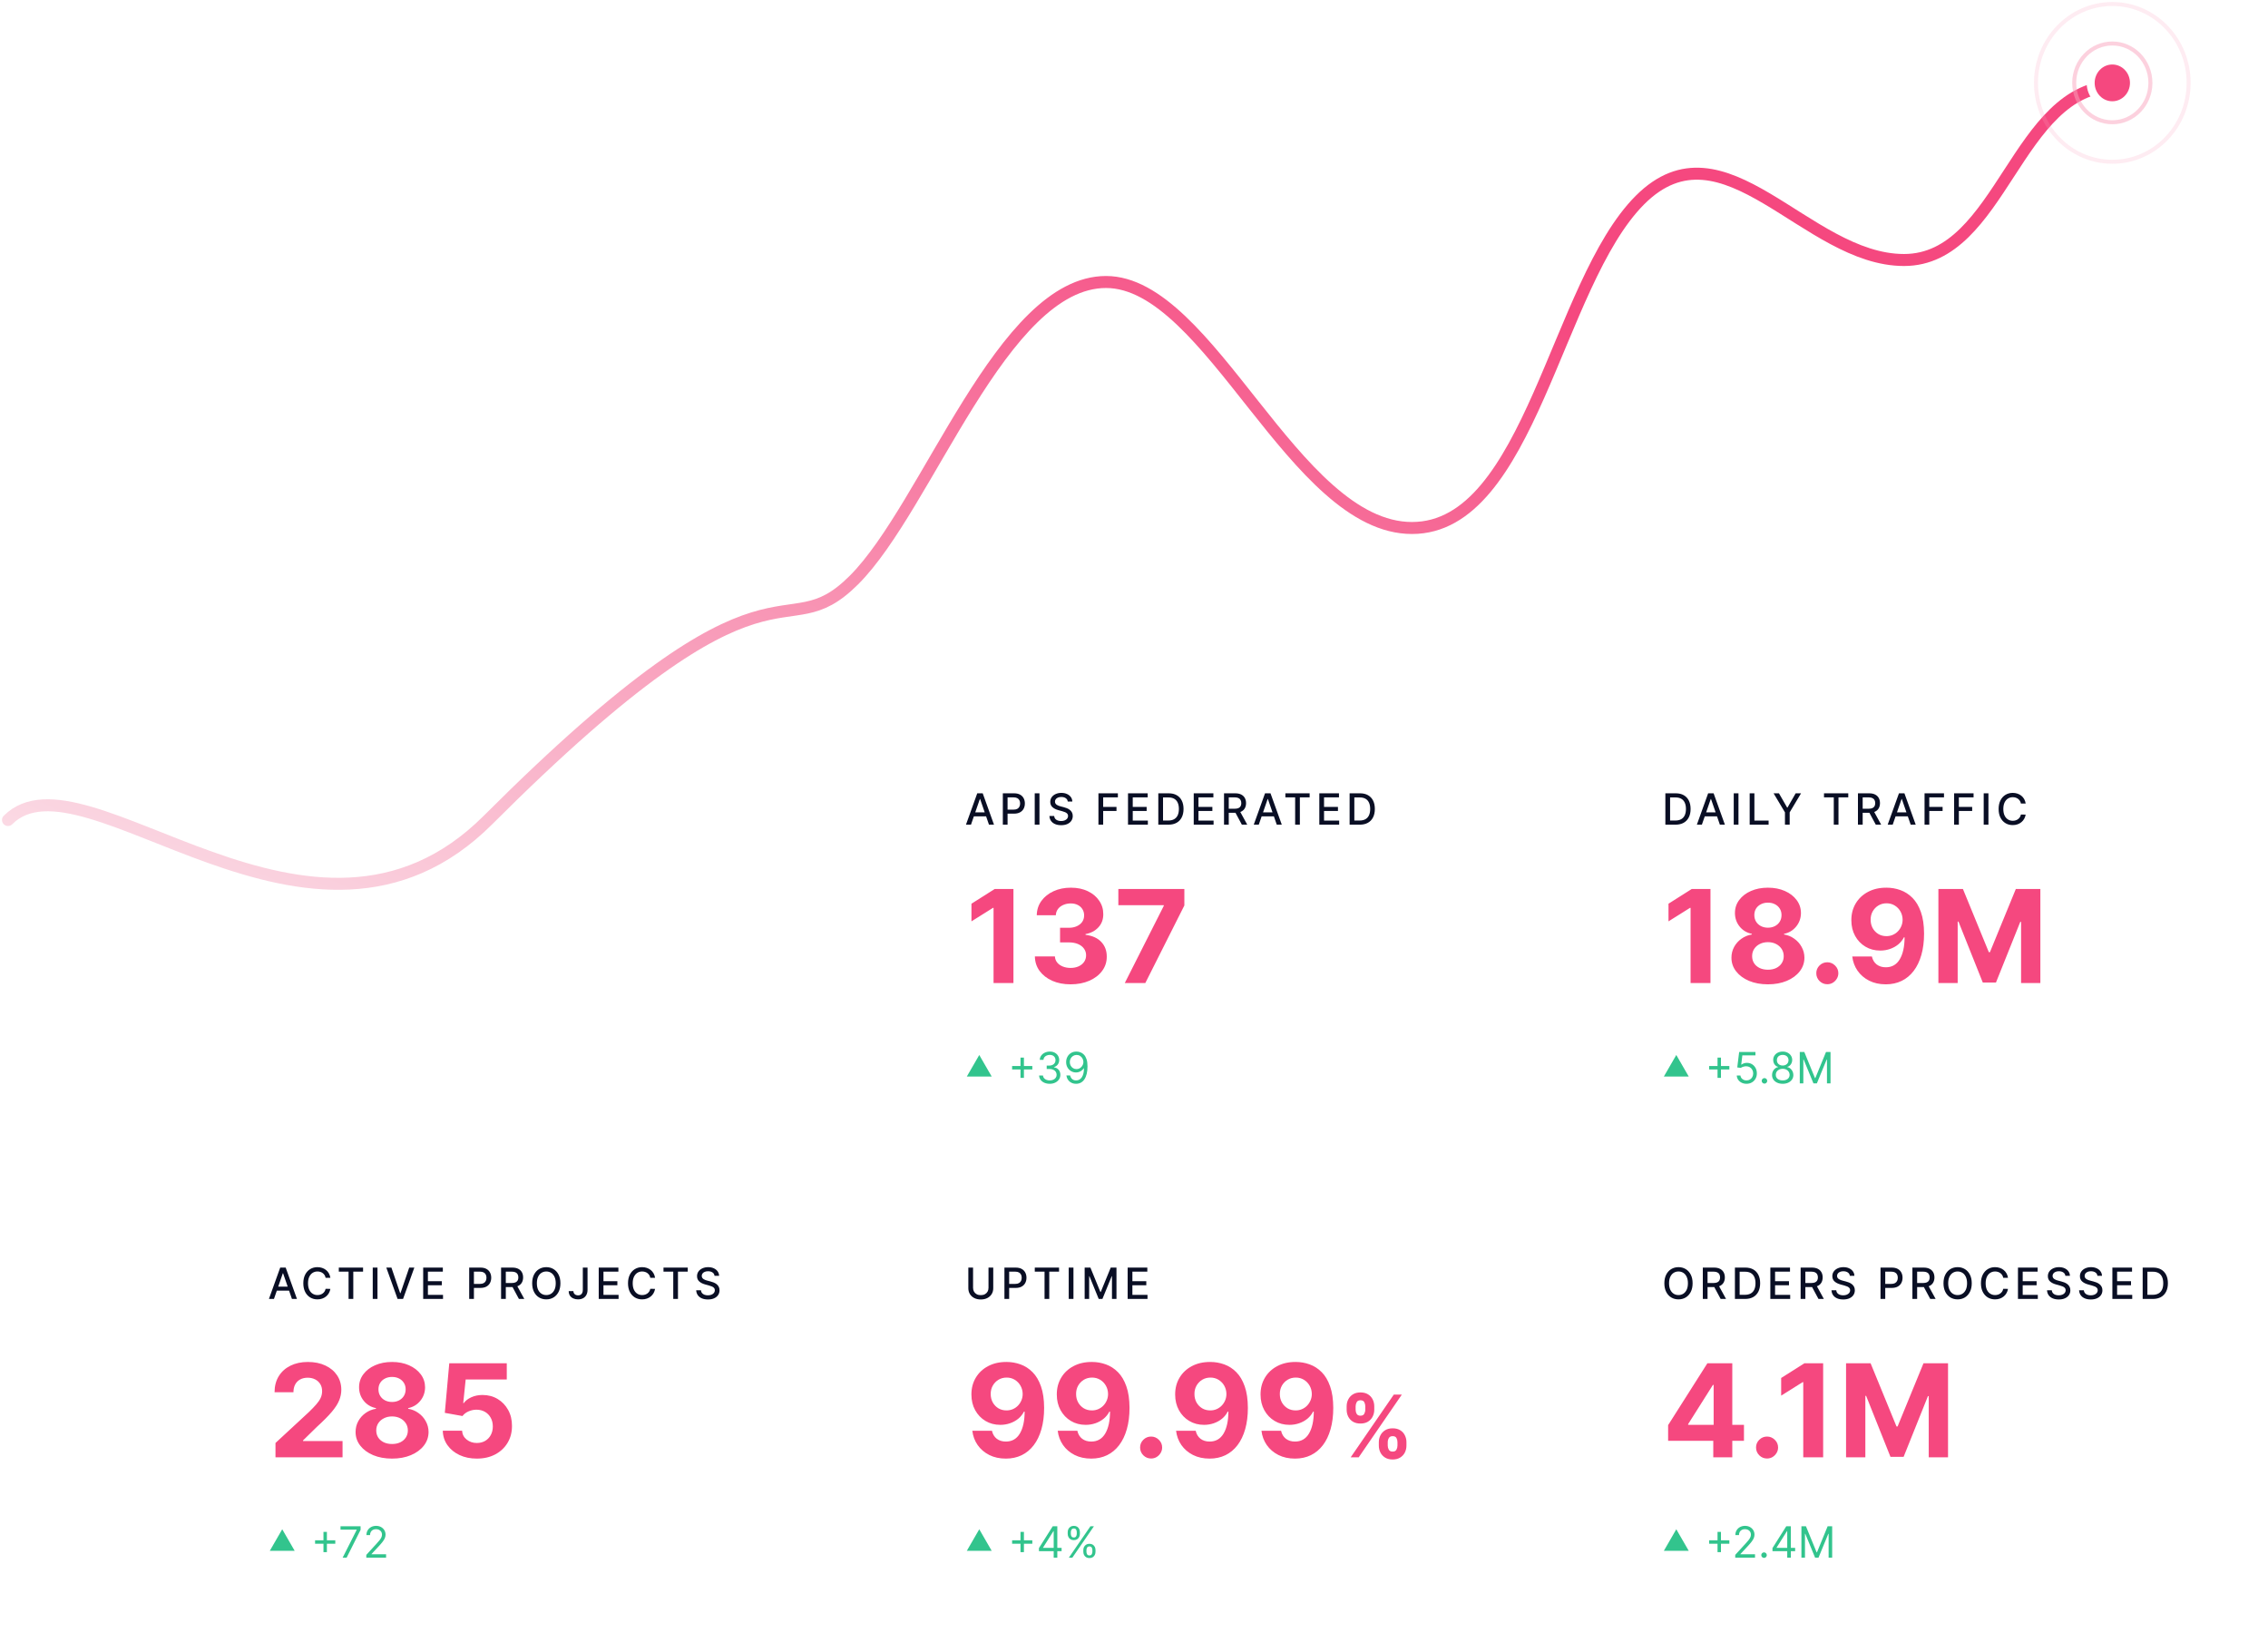 <svg width="567" height="413" viewBox="0 0 567 413" fill="none" xmlns="http://www.w3.org/2000/svg">
<g filter="url(#filter0_d_114_5314)">
<path d="M49 301.163C49 299.179 50.609 297.57 52.593 297.57H208.888C210.872 297.57 212.481 299.179 212.481 301.163V401.767C212.481 403.751 210.872 405.36 208.888 405.36H52.593C50.609 405.36 49 403.751 49 401.767V301.163Z" fill="white"/>
<path d="M68.488 322.942H67.233L70.054 315.103H71.42L74.241 322.942H72.986L70.77 316.527H70.708L68.488 322.942ZM68.699 319.872H72.772V320.868H68.699V319.872ZM82.594 317.652H81.4C81.354 317.397 81.268 317.173 81.143 316.979C81.018 316.785 80.865 316.62 80.684 316.485C80.503 316.35 80.3 316.247 80.075 316.179C79.853 316.11 79.617 316.075 79.367 316.075C78.915 316.075 78.511 316.189 78.154 316.416C77.799 316.643 77.518 316.976 77.312 317.415C77.108 317.854 77.005 318.39 77.005 319.023C77.005 319.661 77.108 320.199 77.312 320.638C77.518 321.077 77.8 321.409 78.158 321.633C78.515 321.858 78.917 321.97 79.363 321.97C79.611 321.97 79.846 321.937 80.068 321.87C80.292 321.802 80.495 321.701 80.676 321.568C80.857 321.435 81.01 321.273 81.136 321.082C81.263 320.888 81.351 320.666 81.4 320.416L82.594 320.42C82.53 320.805 82.406 321.16 82.223 321.484C82.041 321.805 81.808 322.084 81.522 322.318C81.239 322.551 80.915 322.73 80.55 322.858C80.185 322.986 79.787 323.049 79.356 323.049C78.677 323.049 78.072 322.889 77.541 322.567C77.01 322.243 76.592 321.78 76.286 321.178C75.982 320.575 75.83 319.857 75.83 319.023C75.83 318.186 75.983 317.467 76.29 316.868C76.596 316.265 77.014 315.803 77.545 315.482C78.076 315.158 78.679 314.996 79.356 314.996C79.772 314.996 80.159 315.056 80.519 315.176C80.882 315.293 81.207 315.467 81.495 315.696C81.784 315.923 82.022 316.202 82.211 316.531C82.4 316.857 82.528 317.231 82.594 317.652ZM84.701 316.121V315.103H90.767V316.121H88.322V322.942H87.143V316.121H84.701ZM94.369 315.103V322.942H93.186V315.103H94.369ZM97.854 315.103L100.036 321.488H100.124L102.306 315.103H103.585L100.764 322.942H99.397L96.576 315.103H97.854ZM105.795 322.942V315.103H110.709V316.121H106.977V318.51H110.453V319.524H106.977V321.924H110.755V322.942H105.795ZM117.298 322.942V315.103H120.092C120.702 315.103 121.207 315.214 121.608 315.436C122.008 315.658 122.308 315.962 122.507 316.347C122.706 316.73 122.806 317.161 122.806 317.641C122.806 318.123 122.705 318.557 122.503 318.942C122.304 319.325 122.003 319.629 121.6 319.853C121.199 320.075 120.695 320.186 120.088 320.186H118.167V319.183H119.981C120.366 319.183 120.679 319.117 120.919 318.984C121.159 318.849 121.335 318.665 121.447 318.433C121.559 318.201 121.615 317.937 121.615 317.641C121.615 317.345 121.559 317.082 121.447 316.852C121.335 316.623 121.157 316.443 120.915 316.313C120.675 316.182 120.359 316.117 119.966 316.117H118.48V322.942H117.298ZM125.27 322.942V315.103H128.065C128.672 315.103 129.176 315.208 129.577 315.417C129.98 315.626 130.281 315.916 130.48 316.286C130.679 316.653 130.778 317.078 130.778 317.56C130.778 318.04 130.678 318.462 130.476 318.827C130.277 319.19 129.976 319.472 129.573 319.673C129.172 319.875 128.668 319.976 128.061 319.976H125.944V318.958H127.954C128.336 318.958 128.648 318.903 128.888 318.793C129.13 318.683 129.307 318.524 129.42 318.314C129.532 318.105 129.588 317.854 129.588 317.56C129.588 317.264 129.531 317.008 129.416 316.791C129.303 316.574 129.126 316.408 128.884 316.293C128.644 316.176 128.329 316.117 127.938 316.117H126.453V322.942H125.27ZM129.14 319.405L131.077 322.942H129.73L127.831 319.405H129.14ZM140.105 319.023C140.105 319.86 139.952 320.579 139.646 321.181C139.34 321.781 138.92 322.243 138.386 322.567C137.856 322.889 137.252 323.049 136.576 323.049C135.897 323.049 135.291 322.889 134.758 322.567C134.227 322.243 133.808 321.78 133.502 321.178C133.196 320.575 133.043 319.857 133.043 319.023C133.043 318.186 133.196 317.467 133.502 316.868C133.808 316.265 134.227 315.803 134.758 315.482C135.291 315.158 135.897 314.996 136.576 314.996C137.252 314.996 137.856 315.158 138.386 315.482C138.92 315.803 139.34 316.265 139.646 316.868C139.952 317.467 140.105 318.186 140.105 319.023ZM138.934 319.023C138.934 318.385 138.83 317.847 138.624 317.411C138.42 316.972 138.139 316.64 137.782 316.416C137.427 316.189 137.025 316.075 136.576 316.075C136.124 316.075 135.721 316.189 135.366 316.416C135.012 316.64 134.731 316.972 134.524 317.411C134.32 317.847 134.218 318.385 134.218 319.023C134.218 319.661 134.32 320.199 134.524 320.638C134.731 321.074 135.012 321.406 135.366 321.633C135.721 321.858 136.124 321.97 136.576 321.97C137.025 321.97 137.427 321.858 137.782 321.633C138.139 321.406 138.42 321.074 138.624 320.638C138.83 320.199 138.934 319.661 138.934 319.023ZM145.705 315.103H146.884V320.661C146.884 321.164 146.784 321.594 146.585 321.951C146.388 322.308 146.112 322.581 145.754 322.77C145.397 322.956 144.979 323.049 144.499 323.049C144.057 323.049 143.661 322.969 143.308 322.808C142.959 322.647 142.682 322.414 142.478 322.108C142.276 321.799 142.175 321.424 142.175 320.982H143.35C143.35 321.199 143.4 321.387 143.5 321.545C143.602 321.703 143.741 321.827 143.917 321.916C144.096 322.003 144.3 322.047 144.529 322.047C144.78 322.047 144.991 321.994 145.165 321.89C145.341 321.782 145.475 321.625 145.567 321.419C145.659 321.212 145.705 320.959 145.705 320.661V315.103ZM149.683 322.942V315.103H154.598V316.121H150.866V318.51H154.341V319.524H150.866V321.924H154.644V322.942H149.683ZM163.767 317.652H162.572C162.526 317.397 162.441 317.173 162.316 316.979C162.191 316.785 162.038 316.62 161.857 316.485C161.675 316.35 161.472 316.247 161.248 316.179C161.026 316.11 160.79 316.075 160.54 316.075C160.088 316.075 159.684 316.189 159.326 316.416C158.972 316.643 158.691 316.976 158.484 317.415C158.28 317.854 158.178 318.39 158.178 319.023C158.178 319.661 158.28 320.199 158.484 320.638C158.691 321.077 158.973 321.409 159.33 321.633C159.687 321.858 160.089 321.97 160.536 321.97C160.783 321.97 161.018 321.937 161.24 321.87C161.465 321.802 161.668 321.701 161.849 321.568C162.03 321.435 162.183 321.273 162.308 321.082C162.436 320.888 162.524 320.666 162.572 320.416L163.767 320.42C163.703 320.805 163.579 321.16 163.395 321.484C163.214 321.805 162.981 322.084 162.695 322.318C162.412 322.551 162.087 322.73 161.723 322.858C161.358 322.986 160.96 323.049 160.528 323.049C159.85 323.049 159.245 322.889 158.714 322.567C158.183 322.243 157.765 321.78 157.458 321.178C157.155 320.575 157.003 319.857 157.003 319.023C157.003 318.186 157.156 317.467 157.462 316.868C157.768 316.265 158.187 315.803 158.718 315.482C159.249 315.158 159.852 314.996 160.528 314.996C160.944 314.996 161.332 315.056 161.692 315.176C162.054 315.293 162.38 315.467 162.668 315.696C162.956 315.923 163.195 316.202 163.384 316.531C163.573 316.857 163.7 317.231 163.767 317.652ZM165.873 316.121V315.103H171.94V316.121H169.494V322.942H168.315V316.121H165.873ZM178.634 317.162C178.593 316.8 178.425 316.519 178.129 316.32C177.833 316.119 177.46 316.018 177.011 316.018C176.69 316.018 176.412 316.069 176.177 316.171C175.942 316.27 175.76 316.408 175.63 316.584C175.502 316.758 175.438 316.956 175.438 317.178C175.438 317.364 175.482 317.525 175.568 317.66C175.658 317.795 175.774 317.909 175.917 318.001C176.062 318.09 176.218 318.165 176.384 318.226C176.549 318.285 176.709 318.334 176.862 318.372L177.628 318.571C177.878 318.632 178.134 318.715 178.397 318.82C178.66 318.924 178.904 319.062 179.128 319.233C179.353 319.404 179.534 319.616 179.672 319.869C179.812 320.121 179.882 320.424 179.882 320.776C179.882 321.22 179.767 321.614 179.538 321.958C179.311 322.303 178.98 322.575 178.546 322.774C178.115 322.973 177.593 323.072 176.981 323.072C176.394 323.072 175.886 322.979 175.457 322.793C175.029 322.607 174.693 322.343 174.451 322.001C174.208 321.656 174.074 321.248 174.049 320.776H175.235C175.258 321.059 175.35 321.295 175.511 321.484C175.674 321.67 175.882 321.809 176.135 321.901C176.39 321.99 176.669 322.035 176.973 322.035C177.307 322.035 177.605 321.983 177.865 321.878C178.128 321.771 178.334 321.623 178.485 321.434C178.636 321.243 178.711 321.019 178.711 320.764C178.711 320.532 178.645 320.342 178.512 320.194C178.382 320.046 178.204 319.923 177.98 319.826C177.758 319.729 177.506 319.644 177.226 319.57L176.299 319.317C175.672 319.146 175.174 318.895 174.807 318.563C174.442 318.232 174.259 317.793 174.259 317.247C174.259 316.795 174.382 316.401 174.627 316.064C174.872 315.727 175.203 315.465 175.622 315.279C176.04 315.09 176.512 314.996 177.038 314.996C177.569 314.996 178.037 315.089 178.443 315.275C178.851 315.462 179.173 315.718 179.408 316.045C179.642 316.369 179.765 316.741 179.775 317.162H178.634Z" fill="#090E24"/>
<path d="M68.871 362.535V358.952L77.242 351.201C77.954 350.512 78.551 349.892 79.034 349.341C79.524 348.79 79.895 348.25 80.148 347.722C80.4 347.186 80.527 346.608 80.527 345.988C80.527 345.299 80.37 344.706 80.056 344.208C79.742 343.703 79.313 343.316 78.77 343.048C78.226 342.773 77.61 342.635 76.921 342.635C76.201 342.635 75.573 342.78 75.038 343.071C74.502 343.362 74.088 343.779 73.797 344.323C73.507 344.866 73.361 345.513 73.361 346.263H68.641C68.641 344.725 68.99 343.389 69.686 342.256C70.383 341.123 71.359 340.246 72.615 339.626C73.87 339.006 75.317 338.696 76.955 338.696C78.639 338.696 80.106 338.995 81.353 339.592C82.609 340.181 83.585 341 84.282 342.049C84.978 343.098 85.327 344.3 85.327 345.655C85.327 346.543 85.15 347.419 84.798 348.284C84.454 349.15 83.838 350.11 82.95 351.167C82.061 352.216 80.81 353.475 79.195 354.945L75.761 358.309V358.47H85.637V362.535H68.871ZM98.013 362.857C96.244 362.857 94.671 362.57 93.293 361.996C91.923 361.414 90.847 360.621 90.066 359.618C89.285 358.616 88.895 357.479 88.895 356.208C88.895 355.228 89.117 354.329 89.561 353.509C90.013 352.683 90.625 351.997 91.398 351.454C92.171 350.903 93.037 350.551 93.994 350.397V350.237C92.738 349.984 91.72 349.375 90.939 348.411C90.158 347.439 89.768 346.309 89.768 345.023C89.768 343.806 90.124 342.723 90.836 341.773C91.548 340.817 92.524 340.066 93.764 339.523C95.012 338.972 96.428 338.696 98.013 338.696C99.597 338.696 101.01 338.972 102.25 339.523C103.498 340.074 104.478 340.828 105.19 341.785C105.902 342.734 106.261 343.814 106.269 345.023C106.261 346.317 105.863 347.446 105.075 348.411C104.286 349.375 103.276 349.984 102.043 350.237V350.397C102.985 350.551 103.839 350.903 104.604 351.454C105.377 351.997 105.99 352.683 106.441 353.509C106.901 354.329 107.134 355.228 107.142 356.208C107.134 357.479 106.74 358.616 105.959 359.618C105.178 360.621 104.099 361.414 102.721 361.996C101.35 362.57 99.781 362.857 98.013 362.857ZM98.013 359.205C98.801 359.205 99.49 359.063 100.08 358.78C100.669 358.489 101.128 358.091 101.458 357.586C101.795 357.073 101.963 356.484 101.963 355.818C101.963 355.136 101.791 354.535 101.446 354.015C101.102 353.486 100.635 353.073 100.045 352.774C99.456 352.468 98.778 352.315 98.013 352.315C97.255 352.315 96.577 352.468 95.98 352.774C95.383 353.073 94.912 353.486 94.568 354.015C94.231 354.535 94.062 355.136 94.062 355.818C94.062 356.484 94.227 357.073 94.556 357.586C94.885 358.091 95.349 358.489 95.946 358.78C96.543 359.063 97.232 359.205 98.013 359.205ZM98.013 348.698C98.671 348.698 99.257 348.564 99.77 348.296C100.283 348.028 100.684 347.657 100.975 347.182C101.266 346.707 101.412 346.16 101.412 345.54C101.412 344.928 101.266 344.392 100.975 343.932C100.684 343.465 100.286 343.102 99.781 342.841C99.276 342.573 98.686 342.44 98.013 342.44C97.347 342.44 96.757 342.573 96.244 342.841C95.731 343.102 95.329 343.465 95.038 343.932C94.755 344.392 94.614 344.928 94.614 345.54C94.614 346.16 94.759 346.707 95.05 347.182C95.341 347.657 95.743 348.028 96.256 348.296C96.769 348.564 97.354 348.698 98.013 348.698ZM119.208 362.857C117.585 362.857 116.138 362.558 114.867 361.961C113.604 361.364 112.601 360.541 111.859 359.492C111.116 358.443 110.729 357.241 110.699 355.886H115.522C115.575 356.797 115.958 357.536 116.67 358.103C117.382 358.669 118.228 358.952 119.208 358.952C119.989 358.952 120.678 358.78 121.275 358.436C121.88 358.084 122.35 357.597 122.687 356.977C123.032 356.35 123.204 355.63 123.204 354.818C123.204 353.992 123.028 353.264 122.676 352.637C122.331 352.009 121.853 351.519 121.24 351.167C120.628 350.815 119.928 350.635 119.139 350.627C118.45 350.627 117.78 350.769 117.129 351.052C116.486 351.335 115.985 351.722 115.625 352.212L111.204 351.419L112.318 339.018H126.695V343.083H116.417L115.809 348.973H115.947C116.36 348.392 116.984 347.909 117.818 347.527C118.653 347.144 119.587 346.952 120.62 346.952C122.037 346.952 123.3 347.285 124.41 347.951C125.52 348.618 126.396 349.532 127.039 350.696C127.683 351.852 128 353.184 127.993 354.692C128 356.277 127.633 357.685 126.89 358.918C126.155 360.143 125.126 361.107 123.801 361.812C122.484 362.508 120.953 362.857 119.208 362.857Z" fill="#F5487F"/>
<path d="M70.558 380.523L73.669 385.912H67.446L70.558 380.523Z" fill="#32C48D"/>
<path d="M80.867 386.238V381.185H81.725V386.238H80.867ZM78.769 384.14V383.283H83.822V384.14H78.769ZM85.663 387.616L89.169 380.68V380.619H85.127V379.777H90.149V380.665L86.659 387.616H85.663ZM91.576 387.616V386.927L94.164 384.094C94.467 383.763 94.718 383.474 94.914 383.229C95.111 382.982 95.256 382.75 95.35 382.533C95.447 382.313 95.496 382.084 95.496 381.844C95.496 381.568 95.43 381.329 95.297 381.128C95.167 380.926 94.988 380.771 94.761 380.661C94.534 380.551 94.279 380.496 93.995 380.496C93.694 380.496 93.431 380.559 93.207 380.684C92.985 380.806 92.813 380.979 92.69 381.201C92.57 381.423 92.51 381.683 92.51 381.981H91.607C91.607 381.522 91.713 381.119 91.924 380.772C92.136 380.425 92.425 380.154 92.79 379.96C93.157 379.766 93.569 379.67 94.026 379.67C94.485 379.67 94.892 379.766 95.247 379.96C95.602 380.154 95.88 380.416 96.082 380.745C96.283 381.074 96.384 381.44 96.384 381.844C96.384 382.132 96.332 382.414 96.227 382.69C96.125 382.963 95.946 383.268 95.691 383.604C95.438 383.939 95.088 384.347 94.638 384.829L92.878 386.713V386.774H96.522V387.616H91.576Z" fill="#32C48D"/>
</g>
<g filter="url(#filter1_d_114_5314)">
<path d="M223.258 301.163C223.258 299.179 224.866 297.57 226.851 297.57H383.146C385.13 297.57 386.739 299.179 386.739 301.163V401.767C386.739 403.751 385.13 405.36 383.146 405.36H226.851C224.866 405.36 223.258 403.751 223.258 401.767V301.163Z" fill="white"/>
<path d="M247.125 315.103H248.312V320.259C248.312 320.808 248.183 321.294 247.925 321.717C247.667 322.138 247.305 322.47 246.838 322.713C246.371 322.952 245.824 323.072 245.196 323.072C244.571 323.072 244.025 322.952 243.558 322.713C243.091 322.47 242.728 322.138 242.471 321.717C242.213 321.294 242.084 320.808 242.084 320.259V315.103H243.267V320.163C243.267 320.518 243.345 320.833 243.5 321.109C243.658 321.384 243.882 321.601 244.17 321.759C244.458 321.915 244.8 321.993 245.196 321.993C245.594 321.993 245.937 321.915 246.226 321.759C246.516 321.601 246.738 321.384 246.892 321.109C247.047 320.833 247.125 320.518 247.125 320.163V315.103ZM251.109 322.942V315.103H253.903C254.513 315.103 255.019 315.214 255.419 315.436C255.82 315.658 256.12 315.962 256.319 316.347C256.518 316.73 256.617 317.161 256.617 317.641C256.617 318.123 256.517 318.557 256.315 318.942C256.116 319.325 255.815 319.629 255.412 319.853C255.011 320.075 254.507 320.186 253.9 320.186H251.978V319.183H253.792C254.178 319.183 254.49 319.117 254.73 318.984C254.97 318.849 255.146 318.665 255.258 318.433C255.371 318.201 255.427 317.937 255.427 317.641C255.427 317.345 255.371 317.082 255.258 316.852C255.146 316.623 254.969 316.443 254.726 316.313C254.487 316.182 254.17 316.117 253.777 316.117H252.292V322.942H251.109ZM258.695 316.121V315.103H264.762V316.121H262.316V322.942H261.137V316.121H258.695ZM268.364 315.103V322.942H267.181V315.103H268.364ZM271.164 315.103H272.599L275.095 321.197H275.187L277.683 315.103H279.118V322.942H277.993V317.27H277.92L275.608 322.931H274.674L272.362 317.266H272.289V322.942H271.164V315.103ZM281.915 322.942V315.103H286.83V316.121H283.098V318.51H286.574V319.524H283.098V321.924H286.876V322.942H281.915Z" fill="#090E24"/>
<path d="M251.638 338.696C252.848 338.696 254.011 338.899 255.129 339.305C256.254 339.71 257.257 340.357 258.137 341.245C259.026 342.133 259.726 343.312 260.239 344.782C260.759 346.244 261.024 348.04 261.031 350.168C261.031 352.166 260.805 353.95 260.354 355.519C259.91 357.081 259.271 358.409 258.436 359.504C257.602 360.598 256.595 361.433 255.416 362.007C254.237 362.573 252.92 362.857 251.466 362.857C249.896 362.857 248.511 362.554 247.309 361.95C246.107 361.337 245.138 360.507 244.404 359.458C243.676 358.401 243.236 357.215 243.083 355.898H247.986C248.178 356.755 248.58 357.421 249.192 357.896C249.804 358.363 250.562 358.596 251.466 358.596C252.997 358.596 254.16 357.93 254.957 356.598C255.753 355.259 256.155 353.425 256.162 351.098H256.002C255.649 351.787 255.175 352.38 254.578 352.878C253.981 353.368 253.295 353.747 252.522 354.015C251.757 354.283 250.941 354.417 250.076 354.417C248.691 354.417 247.454 354.091 246.367 353.44C245.28 352.79 244.423 351.894 243.795 350.753C243.167 349.613 242.853 348.311 242.853 346.849C242.846 345.272 243.209 343.867 243.944 342.635C244.679 341.402 245.705 340.438 247.022 339.741C248.346 339.037 249.885 338.688 251.638 338.696ZM251.672 342.6C250.899 342.6 250.21 342.784 249.605 343.151C249.008 343.519 248.534 344.013 248.182 344.633C247.837 345.253 247.669 345.946 247.676 346.711C247.676 347.484 247.845 348.181 248.182 348.801C248.526 349.414 248.993 349.904 249.582 350.271C250.18 350.631 250.861 350.811 251.626 350.811C252.201 350.811 252.733 350.704 253.223 350.489C253.713 350.275 254.137 349.98 254.497 349.605C254.865 349.222 255.152 348.782 255.359 348.284C255.565 347.787 255.669 347.259 255.669 346.7C255.661 345.957 255.485 345.276 255.14 344.656C254.796 344.036 254.321 343.538 253.716 343.163C253.112 342.788 252.43 342.6 251.672 342.6ZM272.985 338.696C274.195 338.696 275.359 338.899 276.476 339.305C277.602 339.71 278.604 340.357 279.485 341.245C280.373 342.133 281.073 343.312 281.586 344.782C282.107 346.244 282.371 348.04 282.379 350.168C282.379 352.166 282.153 353.95 281.701 355.519C281.257 357.081 280.618 358.409 279.783 359.504C278.949 360.598 277.942 361.433 276.763 362.007C275.584 362.573 274.268 362.857 272.813 362.857C271.244 362.857 269.858 362.554 268.656 361.95C267.454 361.337 266.486 360.507 265.751 359.458C265.024 358.401 264.583 357.215 264.43 355.898H269.334C269.525 356.755 269.927 357.421 270.539 357.896C271.152 358.363 271.91 358.596 272.813 358.596C274.344 358.596 275.508 357.93 276.304 356.598C277.1 355.259 277.502 353.425 277.51 351.098H277.349C276.997 351.787 276.522 352.38 275.925 352.878C275.328 353.368 274.643 353.747 273.87 354.015C273.104 354.283 272.289 354.417 271.424 354.417C270.038 354.417 268.802 354.091 267.715 353.44C266.627 352.79 265.77 351.894 265.142 350.753C264.515 349.613 264.201 348.311 264.201 346.849C264.193 345.272 264.557 343.867 265.292 342.635C266.026 341.402 267.052 340.438 268.369 339.741C269.693 339.037 271.232 338.688 272.985 338.696ZM273.02 342.6C272.247 342.6 271.558 342.784 270.953 343.151C270.356 343.519 269.881 344.013 269.529 344.633C269.184 345.253 269.016 345.946 269.024 346.711C269.024 347.484 269.192 348.181 269.529 348.801C269.873 349.414 270.34 349.904 270.93 350.271C271.527 350.631 272.208 350.811 272.974 350.811C273.548 350.811 274.08 350.704 274.57 350.489C275.06 350.275 275.485 349.98 275.845 349.605C276.212 349.222 276.499 348.782 276.706 348.284C276.913 347.787 277.016 347.259 277.016 346.7C277.008 345.957 276.832 345.276 276.488 344.656C276.143 344.036 275.669 343.538 275.064 343.163C274.459 342.788 273.778 342.6 273.02 342.6ZM287.782 362.834C287.024 362.834 286.373 362.566 285.829 362.03C285.293 361.486 285.026 360.836 285.026 360.078C285.026 359.328 285.293 358.684 285.829 358.149C286.373 357.613 287.024 357.345 287.782 357.345C288.516 357.345 289.159 357.613 289.711 358.149C290.262 358.684 290.537 359.328 290.537 360.078C290.537 360.583 290.407 361.046 290.147 361.467C289.894 361.881 289.561 362.214 289.148 362.466C288.735 362.711 288.279 362.834 287.782 362.834ZM302.575 338.696C303.784 338.696 304.948 338.899 306.066 339.305C307.191 339.71 308.194 340.357 309.074 341.245C309.962 342.133 310.663 343.312 311.176 344.782C311.696 346.244 311.96 348.04 311.968 350.168C311.968 352.166 311.742 353.95 311.291 355.519C310.847 357.081 310.207 358.409 309.373 359.504C308.538 360.598 307.532 361.433 306.353 362.007C305.174 362.573 303.857 362.857 302.403 362.857C300.833 362.857 299.448 362.554 298.246 361.95C297.044 361.337 296.075 360.507 295.34 359.458C294.613 358.401 294.173 357.215 294.02 355.898H298.923C299.115 356.755 299.516 357.421 300.129 357.896C300.741 358.363 301.499 358.596 302.403 358.596C303.934 358.596 305.097 357.93 305.893 356.598C306.69 355.259 307.092 353.425 307.099 351.098H306.938C306.586 351.787 306.112 352.38 305.515 352.878C304.917 353.368 304.232 353.747 303.459 354.015C302.693 354.283 301.878 354.417 301.013 354.417C299.627 354.417 298.391 354.091 297.304 353.44C296.217 352.79 295.359 351.894 294.732 350.753C294.104 349.613 293.79 348.311 293.79 346.849C293.782 345.272 294.146 343.867 294.881 342.635C295.616 341.402 296.642 340.438 297.959 339.741C299.283 339.037 300.822 338.688 302.575 338.696ZM302.609 342.6C301.836 342.6 301.147 342.784 300.542 343.151C299.945 343.519 299.471 344.013 299.118 344.633C298.774 345.253 298.605 345.946 298.613 346.711C298.613 347.484 298.782 348.181 299.118 348.801C299.463 349.414 299.93 349.904 300.519 350.271C301.116 350.631 301.798 350.811 302.563 350.811C303.137 350.811 303.67 350.704 304.159 350.489C304.649 350.275 305.074 349.98 305.434 349.605C305.802 349.222 306.089 348.782 306.295 348.284C306.502 347.787 306.605 347.259 306.605 346.7C306.598 345.957 306.422 345.276 306.077 344.656C305.733 344.036 305.258 343.538 304.653 343.163C304.048 342.788 303.367 342.6 302.609 342.6ZM323.922 338.696C325.132 338.696 326.295 338.899 327.413 339.305C328.538 339.71 329.541 340.357 330.422 341.245C331.31 342.133 332.01 343.312 332.523 344.782C333.044 346.244 333.308 348.04 333.315 350.168C333.315 352.166 333.09 353.95 332.638 355.519C332.194 357.081 331.555 358.409 330.72 359.504C329.886 360.598 328.879 361.433 327.7 362.007C326.521 362.573 325.204 362.857 323.75 362.857C322.181 362.857 320.795 362.554 319.593 361.95C318.391 361.337 317.423 360.507 316.688 359.458C315.96 358.401 315.52 357.215 315.367 355.898H320.271C320.462 356.755 320.864 357.421 321.476 357.896C322.089 358.363 322.847 358.596 323.75 358.596C325.281 358.596 326.445 357.93 327.241 356.598C328.037 355.259 328.439 353.425 328.447 351.098H328.286C327.934 351.787 327.459 352.38 326.862 352.878C326.265 353.368 325.58 353.747 324.806 354.015C324.041 354.283 323.226 354.417 322.36 354.417C320.975 354.417 319.738 354.091 318.651 353.44C317.564 352.79 316.707 351.894 316.079 350.753C315.451 349.613 315.137 348.311 315.137 346.849C315.13 345.272 315.493 343.867 316.228 342.635C316.963 341.402 317.989 340.438 319.306 339.741C320.63 339.037 322.169 338.688 323.922 338.696ZM323.957 342.6C323.183 342.6 322.494 342.784 321.89 343.151C321.293 343.519 320.818 344.013 320.466 344.633C320.121 345.253 319.953 345.946 319.96 346.711C319.96 347.484 320.129 348.181 320.466 348.801C320.81 349.414 321.277 349.904 321.867 350.271C322.464 350.631 323.145 350.811 323.911 350.811C324.485 350.811 325.017 350.704 325.507 350.489C325.997 350.275 326.422 349.98 326.782 349.605C327.149 349.222 327.436 348.782 327.643 348.284C327.849 347.787 327.953 347.259 327.953 346.7C327.945 345.957 327.769 345.276 327.425 344.656C327.08 344.036 326.605 343.538 326.001 343.163C325.396 342.788 324.715 342.6 323.957 342.6ZM344.707 359.596V358.769C344.707 358.141 344.84 357.564 345.105 357.039C345.375 356.508 345.766 356.084 346.276 355.768C346.792 355.446 347.419 355.285 348.159 355.285C348.91 355.285 349.54 355.444 350.05 355.76C350.566 356.077 350.954 356.5 351.214 357.031C351.479 357.557 351.612 358.136 351.612 358.769V359.596C351.612 360.223 351.479 360.803 351.214 361.333C350.949 361.859 350.558 362.28 350.043 362.596C349.527 362.918 348.9 363.079 348.159 363.079C347.409 363.079 346.779 362.918 346.269 362.596C345.758 362.28 345.37 361.859 345.105 361.333C344.84 360.803 344.707 360.223 344.707 359.596ZM346.935 358.769V359.596C346.935 359.958 347.021 360.3 347.195 360.621C347.374 360.943 347.695 361.104 348.159 361.104C348.624 361.104 348.94 360.945 349.109 360.629C349.282 360.313 349.369 359.968 349.369 359.596V358.769C349.369 358.396 349.287 358.049 349.124 357.728C348.961 357.406 348.639 357.245 348.159 357.245C347.7 357.245 347.381 357.406 347.203 357.728C347.024 358.049 346.935 358.396 346.935 358.769ZM336.661 350.623V349.796C336.661 349.164 336.796 348.584 337.067 348.059C337.337 347.528 337.728 347.104 338.238 346.788C338.753 346.471 339.376 346.313 340.106 346.313C340.861 346.313 341.494 346.471 342.004 346.788C342.515 347.104 342.903 347.528 343.168 348.059C343.434 348.584 343.566 349.164 343.566 349.796V350.623C343.566 351.256 343.431 351.835 343.16 352.361C342.895 352.887 342.505 353.308 341.989 353.624C341.479 353.936 340.851 354.091 340.106 354.091C339.361 354.091 338.73 353.933 338.215 353.617C337.705 353.295 337.317 352.874 337.051 352.353C336.791 351.828 336.661 351.251 336.661 350.623ZM338.904 349.796V350.623C338.904 350.996 338.991 351.34 339.164 351.657C339.343 351.973 339.657 352.131 340.106 352.131C340.575 352.131 340.894 351.973 341.063 351.657C341.236 351.34 341.323 350.996 341.323 350.623V349.796C341.323 349.424 341.241 349.077 341.078 348.755C340.915 348.434 340.591 348.273 340.106 348.273C339.652 348.273 339.338 348.436 339.164 348.763C338.991 349.09 338.904 349.434 338.904 349.796ZM337.671 362.535L348.45 346.857H350.456L339.677 362.535H337.671Z" fill="#F5487F"/>
<path d="M244.816 380.523L247.927 385.912H241.704L244.816 380.523Z" fill="#32C48D"/>
<path d="M255.125 386.238V381.185H255.982V386.238H255.125ZM253.027 384.14V383.283H258.08V384.14H253.027ZM259.734 386.008V385.227L263.179 379.777H263.746V380.986H263.363L260.76 385.105V385.166H265.4V386.008H259.734ZM263.424 387.616V385.771V385.407V379.777H264.328V387.616H263.424ZM270.83 386.146V385.733C270.83 385.447 270.889 385.185 271.006 384.948C271.126 384.708 271.3 384.517 271.527 384.374C271.756 384.228 272.035 384.156 272.361 384.156C272.693 384.156 272.971 384.228 273.196 384.374C273.42 384.517 273.59 384.708 273.705 384.948C273.82 385.185 273.877 385.447 273.877 385.733V386.146C273.877 386.432 273.818 386.695 273.701 386.935C273.586 387.172 273.415 387.363 273.188 387.509C272.964 387.652 272.688 387.723 272.361 387.723C272.03 387.723 271.75 387.652 271.523 387.509C271.296 387.363 271.124 387.172 271.006 386.935C270.889 386.695 270.83 386.432 270.83 386.146ZM271.611 385.733V386.146C271.611 386.383 271.667 386.596 271.779 386.785C271.892 386.972 272.086 387.065 272.361 387.065C272.629 387.065 272.818 386.972 272.928 386.785C273.04 386.596 273.096 386.383 273.096 386.146V385.733C273.096 385.495 273.043 385.284 272.935 385.097C272.828 384.908 272.637 384.814 272.361 384.814C272.093 384.814 271.901 384.908 271.783 385.097C271.668 385.284 271.611 385.495 271.611 385.733ZM266.926 381.66V381.247C266.926 380.961 266.985 380.699 267.102 380.462C267.222 380.222 267.395 380.031 267.623 379.888C267.852 379.742 268.13 379.67 268.457 379.67C268.789 379.67 269.067 379.742 269.291 379.888C269.516 380.031 269.686 380.222 269.801 380.462C269.915 380.699 269.973 380.961 269.973 381.247V381.66C269.973 381.946 269.914 382.209 269.797 382.448C269.682 382.686 269.511 382.877 269.284 383.023C269.059 383.166 268.784 383.237 268.457 383.237C268.125 383.237 267.846 383.166 267.619 383.023C267.392 382.877 267.219 382.686 267.102 382.448C266.985 382.209 266.926 381.946 266.926 381.66ZM267.707 381.247V381.66C267.707 381.897 267.763 382.11 267.875 382.299C267.987 382.485 268.181 382.579 268.457 382.579C268.725 382.579 268.914 382.485 269.023 382.299C269.136 382.11 269.192 381.897 269.192 381.66V381.247C269.192 381.009 269.138 380.797 269.031 380.611C268.924 380.422 268.733 380.328 268.457 380.328C268.189 380.328 267.996 380.422 267.879 380.611C267.764 380.797 267.707 381.009 267.707 381.247ZM267.217 387.616L272.606 379.777H273.479L268.09 387.616H267.217Z" fill="#32C48D"/>
</g>
<g filter="url(#filter2_d_114_5314)">
<path d="M223.258 182.593C223.258 180.609 224.866 179 226.851 179H383.146C385.13 179 386.739 180.609 386.739 182.593V283.196C386.739 285.181 385.13 286.789 383.146 286.789H226.851C224.866 286.789 223.258 285.181 223.258 283.196V182.593Z" fill="white"/>
<path d="M242.746 204.372H241.491L244.312 196.533H245.678L248.499 204.372H247.244L245.027 197.957H244.966L242.746 204.372ZM242.957 201.302H247.029V202.297H242.957V201.302ZM250.709 204.372V196.533H253.503C254.113 196.533 254.619 196.644 255.019 196.866C255.42 197.088 255.72 197.391 255.919 197.777C256.118 198.159 256.217 198.591 256.217 199.07C256.217 199.553 256.117 199.987 255.915 200.372C255.716 200.755 255.415 201.058 255.012 201.283C254.611 201.505 254.107 201.616 253.5 201.616H251.578V200.613H253.392C253.778 200.613 254.09 200.547 254.33 200.414C254.57 200.279 254.746 200.095 254.858 199.863C254.971 199.631 255.027 199.367 255.027 199.07C255.027 198.774 254.971 198.512 254.858 198.282C254.746 198.052 254.569 197.872 254.326 197.742C254.087 197.612 253.77 197.547 253.377 197.547H251.892V204.372H250.709ZM259.865 196.533V204.372H258.682V196.533H259.865ZM266.941 198.592C266.9 198.23 266.731 197.949 266.435 197.75C266.139 197.548 265.767 197.448 265.318 197.448C264.996 197.448 264.718 197.499 264.483 197.601C264.248 197.7 264.066 197.838 263.936 198.014C263.808 198.188 263.744 198.385 263.744 198.607C263.744 198.794 263.788 198.954 263.875 199.09C263.964 199.225 264.08 199.338 264.223 199.43C264.368 199.52 264.524 199.595 264.69 199.656C264.856 199.715 265.015 199.763 265.168 199.802L265.934 200.001C266.184 200.062 266.44 200.145 266.703 200.249C266.966 200.354 267.21 200.492 267.434 200.663C267.659 200.834 267.84 201.046 267.978 201.298C268.118 201.551 268.188 201.853 268.188 202.205C268.188 202.649 268.074 203.044 267.844 203.388C267.617 203.733 267.286 204.004 266.853 204.204C266.421 204.403 265.899 204.502 265.287 204.502C264.7 204.502 264.192 204.409 263.764 204.223C263.335 204.036 262.999 203.772 262.757 203.43C262.514 203.086 262.38 202.678 262.355 202.205H263.542C263.564 202.489 263.656 202.725 263.817 202.914C263.98 203.1 264.188 203.239 264.441 203.331C264.696 203.42 264.976 203.465 265.279 203.465C265.614 203.465 265.911 203.412 266.171 203.308C266.434 203.201 266.641 203.053 266.791 202.864C266.942 202.672 267.017 202.449 267.017 202.194C267.017 201.962 266.951 201.772 266.818 201.624C266.688 201.476 266.511 201.353 266.286 201.256C266.064 201.159 265.813 201.074 265.532 201L264.606 200.747C263.978 200.576 263.48 200.325 263.113 199.993C262.748 199.661 262.565 199.222 262.565 198.676C262.565 198.225 262.688 197.83 262.933 197.493C263.178 197.157 263.51 196.895 263.928 196.709C264.347 196.52 264.819 196.426 265.344 196.426C265.875 196.426 266.343 196.519 266.749 196.705C267.157 196.891 267.479 197.148 267.714 197.474C267.949 197.798 268.071 198.171 268.081 198.592H266.941ZM274.61 204.372V196.533H279.471V197.551H275.793V199.939H279.123V200.954H275.793V204.372H274.61ZM282.004 204.372V196.533H286.919V197.551H283.187V199.939H286.662V200.954H283.187V203.354H286.965V204.372H282.004ZM292.114 204.372H289.577V196.533H292.195C292.963 196.533 293.622 196.69 294.174 197.004C294.725 197.315 295.147 197.763 295.441 198.347C295.737 198.929 295.885 199.627 295.885 200.441C295.885 201.257 295.735 201.959 295.437 202.546C295.141 203.133 294.712 203.585 294.151 203.901C293.589 204.215 292.911 204.372 292.114 204.372ZM290.759 203.338H292.049C292.646 203.338 293.143 203.226 293.538 203.002C293.934 202.774 294.23 202.447 294.426 202.018C294.623 201.587 294.721 201.061 294.721 200.441C294.721 199.826 294.623 199.304 294.426 198.875C294.232 198.447 293.943 198.121 293.557 197.899C293.172 197.677 292.694 197.566 292.122 197.566H290.759V203.338ZM298.433 204.372V196.533H303.348V197.551H299.616V199.939H303.092V200.954H299.616V203.354H303.394V204.372H298.433ZM306.006 204.372V196.533H308.8C309.408 196.533 309.912 196.637 310.312 196.847C310.715 197.056 311.017 197.345 311.216 197.715C311.415 198.083 311.514 198.508 311.514 198.99C311.514 199.47 311.413 199.892 311.212 200.257C311.013 200.619 310.712 200.901 310.308 201.103C309.908 201.305 309.404 201.405 308.796 201.405H306.68V200.387H308.689C309.072 200.387 309.383 200.332 309.623 200.223C309.866 200.113 310.043 199.953 310.155 199.744C310.268 199.535 310.324 199.284 310.324 198.99C310.324 198.694 310.266 198.438 310.151 198.221C310.039 198.004 309.862 197.838 309.619 197.723C309.38 197.606 309.064 197.547 308.674 197.547H307.189V204.372H306.006ZM309.876 200.835L311.813 204.372H310.465L308.567 200.835H309.876ZM314.693 204.372H313.438L316.259 196.533H317.626L320.447 204.372H319.191L316.975 197.957H316.914L314.693 204.372ZM314.904 201.302H318.977V202.297H314.904V201.302ZM321.344 197.551V196.533H327.411V197.551H324.965V204.372H323.786V197.551H321.344ZM329.829 204.372V196.533H334.744V197.551H331.012V199.939H334.488V200.954H331.012V203.354H334.79V204.372H329.829ZM339.94 204.372H337.402V196.533H340.02C340.788 196.533 341.448 196.69 341.999 197.004C342.55 197.315 342.972 197.763 343.266 198.347C343.562 198.929 343.71 199.627 343.71 200.441C343.71 201.257 343.561 201.959 343.262 202.546C342.966 203.133 342.537 203.585 341.976 203.901C341.415 204.215 340.736 204.372 339.94 204.372ZM338.585 203.338H339.875C340.472 203.338 340.968 203.226 341.364 203.002C341.759 202.774 342.055 202.447 342.252 202.018C342.448 201.587 342.546 201.061 342.546 200.441C342.546 199.826 342.448 199.304 342.252 198.875C342.058 198.447 341.768 198.121 341.383 197.899C340.997 197.677 340.519 197.566 339.947 197.566H338.585V203.338Z" fill="#090E24"/>
<path d="M253.36 220.447V243.965H248.388V225.167H248.25L242.865 228.543V224.133L248.687 220.447H253.36ZM267.643 244.286C265.928 244.286 264.401 243.992 263.061 243.402C261.729 242.805 260.676 241.986 259.903 240.945C259.137 239.896 258.743 238.686 258.72 237.316H263.727C263.758 237.89 263.945 238.396 264.29 238.832C264.642 239.261 265.109 239.594 265.691 239.831C266.272 240.068 266.927 240.187 267.654 240.187C268.412 240.187 269.082 240.053 269.664 239.785C270.246 239.517 270.701 239.146 271.03 238.671C271.359 238.196 271.524 237.649 271.524 237.029C271.524 236.401 271.348 235.846 270.996 235.364C270.651 234.874 270.154 234.491 269.503 234.216C268.86 233.94 268.094 233.802 267.206 233.802H265.013V230.151H267.206C267.957 230.151 268.619 230.02 269.193 229.76C269.775 229.5 270.226 229.14 270.548 228.681C270.87 228.214 271.03 227.67 271.03 227.05C271.03 226.461 270.889 225.944 270.605 225.5C270.33 225.048 269.939 224.696 269.434 224.443C268.937 224.191 268.355 224.064 267.689 224.064C267.015 224.064 266.399 224.187 265.84 224.432C265.281 224.669 264.833 225.01 264.496 225.454C264.159 225.898 263.98 226.419 263.957 227.016H259.191C259.214 225.661 259.601 224.466 260.351 223.433C261.101 222.399 262.112 221.592 263.382 221.01C264.661 220.42 266.104 220.126 267.712 220.126C269.335 220.126 270.755 220.42 271.972 221.01C273.189 221.599 274.135 222.396 274.808 223.398C275.49 224.394 275.826 225.511 275.819 226.752C275.826 228.068 275.417 229.167 274.59 230.047C273.771 230.928 272.703 231.486 271.386 231.724V231.908C273.116 232.13 274.433 232.73 275.337 233.71C276.248 234.683 276.699 235.9 276.692 237.362C276.699 238.702 276.313 239.892 275.532 240.933C274.759 241.974 273.691 242.794 272.328 243.391C270.965 243.988 269.404 244.286 267.643 244.286ZM281.196 243.965L290.945 224.673V224.512H279.588V220.447H296.09V224.57L286.329 243.965H281.196Z" fill="#F5487F"/>
<path d="M244.816 261.953L247.927 267.342H241.704L244.816 261.953Z" fill="#32C48D"/>
<path d="M255.125 267.668V262.615H255.982V267.668H255.125ZM253.027 265.57V264.713H258.08V265.57H253.027ZM262.441 269.153C261.935 269.153 261.485 269.066 261.09 268.892C260.697 268.719 260.384 268.478 260.152 268.169C259.922 267.858 259.797 267.497 259.777 267.086H260.741C260.762 267.338 260.848 267.557 261.001 267.74C261.155 267.922 261.355 268.062 261.602 268.161C261.85 268.261 262.124 268.311 262.425 268.311C262.762 268.311 263.061 268.252 263.321 268.135C263.581 268.017 263.786 267.854 263.934 267.645C264.082 267.435 264.156 267.193 264.156 266.917C264.156 266.629 264.084 266.375 263.941 266.156C263.798 265.934 263.589 265.76 263.313 265.635C263.038 265.51 262.701 265.448 262.303 265.448H261.675V264.605H262.303C262.614 264.605 262.887 264.549 263.122 264.437C263.359 264.325 263.544 264.167 263.677 263.962C263.812 263.758 263.88 263.518 263.88 263.243C263.88 262.977 263.821 262.746 263.704 262.55C263.586 262.353 263.421 262.2 263.206 262.091C262.994 261.981 262.744 261.926 262.456 261.926C262.186 261.926 261.93 261.976 261.69 262.075C261.453 262.172 261.259 262.314 261.109 262.5C260.958 262.684 260.876 262.906 260.864 263.166H259.945C259.96 262.755 260.084 262.396 260.316 262.087C260.549 261.775 260.852 261.533 261.227 261.359C261.605 261.186 262.02 261.099 262.471 261.099C262.956 261.099 263.372 261.197 263.719 261.394C264.066 261.588 264.333 261.844 264.519 262.163C264.705 262.482 264.799 262.827 264.799 263.197C264.799 263.638 264.682 264.015 264.45 264.326C264.221 264.637 263.908 264.853 263.512 264.973V265.034C264.008 265.116 264.394 265.326 264.672 265.666C264.95 266.003 265.09 266.42 265.09 266.917C265.09 267.344 264.973 267.726 264.741 268.066C264.512 268.403 264.198 268.668 263.8 268.862C263.401 269.056 262.949 269.153 262.441 269.153ZM269.151 261.099C269.472 261.102 269.794 261.163 270.115 261.283C270.437 261.403 270.73 261.602 270.996 261.88C271.261 262.156 271.474 262.532 271.635 263.009C271.796 263.486 271.876 264.085 271.876 264.804C271.876 265.501 271.81 266.12 271.677 266.661C271.547 267.199 271.358 267.654 271.111 268.024C270.866 268.394 270.567 268.674 270.215 268.866C269.865 269.057 269.47 269.153 269.028 269.153C268.589 269.153 268.198 269.066 267.853 268.892C267.511 268.716 267.23 268.473 267.011 268.161C266.794 267.848 266.655 267.484 266.594 267.07H267.528C267.612 267.43 267.779 267.728 268.029 267.962C268.282 268.195 268.615 268.311 269.028 268.311C269.633 268.311 270.11 268.047 270.46 267.518C270.812 266.99 270.988 266.244 270.988 265.279H270.927C270.784 265.493 270.614 265.678 270.418 265.834C270.221 265.99 270.003 266.11 269.763 266.194C269.523 266.278 269.268 266.32 268.998 266.32C268.549 266.32 268.136 266.209 267.761 265.987C267.389 265.763 267.09 265.455 266.866 265.065C266.644 264.672 266.533 264.223 266.533 263.717C266.533 263.238 266.64 262.799 266.854 262.401C267.071 262 267.375 261.681 267.765 261.444C268.158 261.206 268.62 261.092 269.151 261.099ZM269.151 261.941C268.829 261.941 268.54 262.022 268.282 262.182C268.027 262.341 267.824 262.555 267.673 262.826C267.525 263.093 267.451 263.391 267.451 263.717C267.451 264.044 267.523 264.341 267.666 264.609C267.811 264.875 268.009 265.086 268.259 265.245C268.512 265.4 268.799 265.478 269.12 265.478C269.363 265.478 269.588 265.431 269.798 265.337C270.007 265.24 270.189 265.108 270.345 264.942C270.503 264.774 270.627 264.584 270.716 264.372C270.806 264.158 270.85 263.934 270.85 263.702C270.85 263.396 270.776 263.109 270.628 262.841C270.483 262.573 270.281 262.356 270.023 262.19C269.768 262.024 269.477 261.941 269.151 261.941Z" fill="#32C48D"/>
</g>
<g filter="url(#filter3_d_114_5314)">
<path d="M397.516 182.593C397.516 180.609 399.124 179 401.109 179H557.403C559.388 179 560.996 180.609 560.996 182.593V283.196C560.996 285.181 559.388 286.789 557.403 286.789H401.109C399.124 286.789 397.516 285.181 397.516 283.196V182.593Z" fill="white"/>
<path d="M418.88 204.372H416.342V196.533H418.96C419.728 196.533 420.388 196.69 420.939 197.004C421.49 197.315 421.912 197.763 422.206 198.347C422.502 198.929 422.65 199.627 422.65 200.441C422.65 201.257 422.501 201.959 422.202 202.546C421.906 203.133 421.477 203.585 420.916 203.901C420.354 204.215 419.676 204.372 418.88 204.372ZM417.524 203.338H418.814C419.412 203.338 419.908 203.226 420.303 203.002C420.699 202.774 420.995 202.447 421.191 202.018C421.388 201.587 421.486 201.061 421.486 200.441C421.486 199.826 421.388 199.304 421.191 198.875C420.998 198.447 420.708 198.121 420.323 197.899C419.937 197.677 419.459 197.566 418.887 197.566H417.524V203.338ZM425.471 204.372H424.216L427.037 196.533H428.403L431.224 204.372H429.969L427.753 197.957H427.691L425.471 204.372ZM425.682 201.302H429.755V202.297H425.682V201.302ZM434.617 196.533V204.372H433.434V196.533H434.617ZM437.418 204.372V196.533H438.6V203.354H442.152V204.372H437.418ZM443.396 196.533H444.739L446.787 200.096H446.871L448.919 196.533H450.263L447.419 201.294V204.372H446.24V201.294L443.396 196.533ZM456.001 197.551V196.533H462.068V197.551H459.622V204.372H458.444V197.551H456.001ZM464.487 204.372V196.533H467.281C467.889 196.533 468.393 196.637 468.793 196.847C469.196 197.056 469.498 197.345 469.697 197.715C469.896 198.083 469.995 198.508 469.995 198.99C469.995 199.47 469.894 199.892 469.693 200.257C469.494 200.619 469.193 200.901 468.789 201.103C468.389 201.305 467.885 201.405 467.277 201.405H465.161V200.387H467.17C467.553 200.387 467.864 200.332 468.104 200.223C468.347 200.113 468.524 199.953 468.636 199.744C468.749 199.535 468.805 199.284 468.805 198.99C468.805 198.694 468.747 198.438 468.632 198.221C468.52 198.004 468.343 197.838 468.1 197.723C467.861 197.606 467.545 197.547 467.155 197.547H465.67V204.372H464.487ZM468.357 200.835L470.294 204.372H468.946L467.048 200.835H468.357ZM473.174 204.372H471.919L474.74 196.533H476.106L478.928 204.372H477.672L475.456 197.957H475.395L473.174 204.372ZM473.385 201.302H477.458V202.297H473.385V201.302ZM481.138 204.372V196.533H485.999V197.551H482.32V199.939H485.65V200.954H482.32V204.372H481.138ZM488.531 204.372V196.533H493.392V197.551H489.714V199.939H493.044V200.954H489.714V204.372H488.531ZM497.108 196.533V204.372H495.925V196.533H497.108ZM506.419 199.082H505.225C505.179 198.827 505.093 198.602 504.968 198.408C504.843 198.214 504.69 198.05 504.509 197.915C504.328 197.779 504.125 197.677 503.9 197.608C503.678 197.539 503.442 197.505 503.192 197.505C502.741 197.505 502.336 197.619 501.979 197.846C501.624 198.073 501.343 198.406 501.137 198.845C500.933 199.284 500.831 199.819 500.831 200.452C500.831 201.09 500.933 201.629 501.137 202.068C501.343 202.507 501.625 202.838 501.983 203.063C502.34 203.287 502.742 203.4 503.188 203.4C503.436 203.4 503.671 203.367 503.893 203.3C504.117 203.231 504.32 203.13 504.501 202.998C504.683 202.865 504.836 202.703 504.961 202.512C505.088 202.318 505.176 202.096 505.225 201.846L506.419 201.849C506.355 202.235 506.231 202.589 506.048 202.914C505.867 203.235 505.633 203.513 505.347 203.748C505.064 203.98 504.74 204.16 504.375 204.288C504.01 204.415 503.612 204.479 503.181 204.479C502.502 204.479 501.897 204.318 501.366 203.997C500.836 203.673 500.417 203.21 500.111 202.607C499.807 202.005 499.655 201.287 499.655 200.452C499.655 199.615 499.809 198.897 500.115 198.297C500.421 197.695 500.839 197.233 501.37 196.912C501.901 196.588 502.505 196.426 503.181 196.426C503.597 196.426 503.985 196.485 504.344 196.605C504.707 196.723 505.032 196.896 505.32 197.126C505.609 197.353 505.847 197.631 506.036 197.96C506.225 198.287 506.353 198.661 506.419 199.082Z" fill="#090E24"/>
<path d="M427.618 220.447V243.965H422.646V225.167H422.508L417.123 228.543V224.133L422.945 220.447H427.618ZM441.981 244.286C440.213 244.286 438.639 243.999 437.261 243.425C435.891 242.843 434.815 242.051 434.035 241.048C433.254 240.045 432.863 238.908 432.863 237.638C432.863 236.658 433.085 235.758 433.529 234.939C433.981 234.112 434.593 233.427 435.367 232.884C436.14 232.332 437.005 231.98 437.962 231.827V231.666C436.706 231.414 435.688 230.805 434.907 229.841C434.126 228.868 433.736 227.739 433.736 226.453C433.736 225.236 434.092 224.152 434.804 223.203C435.516 222.246 436.492 221.496 437.732 220.952C438.98 220.401 440.396 220.126 441.981 220.126C443.566 220.126 444.978 220.401 446.218 220.952C447.466 221.504 448.446 222.258 449.158 223.215C449.87 224.164 450.23 225.243 450.237 226.453C450.23 227.747 449.832 228.876 449.043 229.841C448.255 230.805 447.244 231.414 446.012 231.666V231.827C446.953 231.98 447.807 232.332 448.572 232.884C449.346 233.427 449.958 234.112 450.41 234.939C450.869 235.758 451.102 236.658 451.11 237.638C451.102 238.908 450.708 240.045 449.927 241.048C449.146 242.051 448.067 242.843 446.689 243.425C445.319 243.999 443.749 244.286 441.981 244.286ZM441.981 240.635C442.769 240.635 443.458 240.493 444.048 240.21C444.637 239.919 445.097 239.521 445.426 239.016C445.763 238.503 445.931 237.913 445.931 237.247C445.931 236.566 445.759 235.965 445.414 235.444C445.07 234.916 444.603 234.503 444.013 234.204C443.424 233.898 442.746 233.745 441.981 233.745C441.223 233.745 440.546 233.898 439.948 234.204C439.351 234.503 438.88 234.916 438.536 235.444C438.199 235.965 438.031 236.566 438.031 237.247C438.031 237.913 438.195 238.503 438.524 239.016C438.854 239.521 439.317 239.919 439.914 240.21C440.511 240.493 441.2 240.635 441.981 240.635ZM441.981 230.128C442.639 230.128 443.225 229.994 443.738 229.726C444.251 229.458 444.653 229.086 444.944 228.612C445.235 228.137 445.38 227.59 445.38 226.97C445.38 226.357 445.235 225.821 444.944 225.362C444.653 224.895 444.255 224.531 443.749 224.271C443.244 224.003 442.655 223.869 441.981 223.869C441.315 223.869 440.725 224.003 440.213 224.271C439.7 224.531 439.298 224.895 439.007 225.362C438.724 225.821 438.582 226.357 438.582 226.97C438.582 227.59 438.727 228.137 439.018 228.612C439.309 229.086 439.711 229.458 440.224 229.726C440.737 229.994 441.323 230.128 441.981 230.128ZM456.829 244.263C456.071 244.263 455.42 243.996 454.877 243.46C454.341 242.916 454.073 242.265 454.073 241.508C454.073 240.757 454.341 240.114 454.877 239.578C455.42 239.042 456.071 238.774 456.829 238.774C457.564 238.774 458.207 239.042 458.758 239.578C459.309 240.114 459.585 240.757 459.585 241.508C459.585 242.013 459.455 242.476 459.194 242.897C458.942 243.31 458.609 243.643 458.195 243.896C457.782 244.141 457.326 244.263 456.829 244.263ZM471.622 220.126C472.832 220.126 473.995 220.329 475.113 220.734C476.238 221.14 477.241 221.787 478.122 222.675C479.01 223.563 479.71 224.742 480.223 226.212C480.744 227.674 481.008 229.469 481.015 231.597C481.015 233.596 480.79 235.379 480.338 236.949C479.894 238.51 479.255 239.839 478.42 240.933C477.586 242.028 476.579 242.863 475.4 243.437C474.221 244.003 472.904 244.286 471.45 244.286C469.88 244.286 468.495 243.984 467.293 243.379C466.091 242.767 465.123 241.936 464.388 240.887C463.66 239.831 463.22 238.644 463.067 237.328H467.97C468.162 238.185 468.564 238.851 469.176 239.326C469.789 239.793 470.546 240.026 471.45 240.026C472.981 240.026 474.145 239.36 474.941 238.028C475.737 236.688 476.139 234.855 476.146 232.528H475.986C475.634 233.217 475.159 233.81 474.562 234.308C473.965 234.797 473.28 235.176 472.506 235.444C471.741 235.712 470.925 235.846 470.06 235.846C468.675 235.846 467.438 235.521 466.351 234.87C465.264 234.219 464.407 233.324 463.779 232.183C463.151 231.042 462.837 229.741 462.837 228.279C462.83 226.702 463.193 225.297 463.928 224.064C464.663 222.832 465.689 221.867 467.006 221.171C468.33 220.466 469.869 220.118 471.622 220.126ZM471.657 224.03C470.883 224.03 470.194 224.214 469.59 224.581C468.992 224.949 468.518 225.442 468.166 226.063C467.821 226.683 467.653 227.375 467.66 228.141C467.66 228.914 467.829 229.611 468.166 230.231C468.51 230.843 468.977 231.333 469.567 231.701C470.164 232.061 470.845 232.241 471.611 232.241C472.185 232.241 472.717 232.133 473.207 231.919C473.697 231.705 474.122 231.41 474.481 231.035C474.849 230.652 475.136 230.212 475.343 229.714C475.549 229.217 475.653 228.688 475.653 228.13C475.645 227.387 475.469 226.706 475.124 226.085C474.78 225.465 474.305 224.968 473.701 224.593C473.096 224.218 472.414 224.03 471.657 224.03ZM484.598 220.447H490.73L497.207 236.248H497.482L503.959 220.447H510.091V243.965H505.268V228.658H505.073L498.987 243.85H495.702L489.616 228.6H489.421V243.965H484.598V220.447Z" fill="#F5487F"/>
<path d="M419.073 261.953L422.185 267.342H415.962L419.073 261.953Z" fill="#32C48D"/>
<path d="M429.383 267.668V262.615H430.241V267.668H429.383ZM427.286 265.57V264.713H432.338V265.57H427.286ZM436.626 269.153C436.177 269.153 435.773 269.063 435.413 268.885C435.053 268.706 434.765 268.461 434.548 268.15C434.331 267.839 434.212 267.484 434.192 267.086H435.11C435.146 267.441 435.307 267.734 435.593 267.966C435.881 268.196 436.226 268.311 436.626 268.311C436.948 268.311 437.234 268.235 437.484 268.085C437.736 267.934 437.934 267.728 438.077 267.465C438.222 267.199 438.295 266.9 438.295 266.565C438.295 266.223 438.22 265.918 438.069 265.65C437.921 265.38 437.717 265.167 437.457 265.011C437.197 264.855 436.899 264.776 436.565 264.774C436.325 264.771 436.079 264.808 435.826 264.885C435.574 264.959 435.366 265.055 435.202 265.172L434.314 265.065L434.789 261.206H438.862V262.048H435.585L435.31 264.36H435.355C435.516 264.233 435.718 264.127 435.96 264.043C436.203 263.959 436.455 263.916 436.718 263.916C437.198 263.916 437.625 264.031 438 264.261C438.378 264.488 438.674 264.799 438.888 265.195C439.105 265.59 439.214 266.042 439.214 266.55C439.214 267.05 439.102 267.497 438.877 267.89C438.655 268.28 438.349 268.589 437.958 268.816C437.568 269.041 437.124 269.153 436.626 269.153ZM441.113 269.107C440.925 269.107 440.762 269.039 440.627 268.904C440.492 268.769 440.424 268.607 440.424 268.418C440.424 268.229 440.492 268.067 440.627 267.932C440.762 267.796 440.925 267.729 441.113 267.729C441.302 267.729 441.464 267.796 441.599 267.932C441.735 268.067 441.802 268.229 441.802 268.418C441.802 268.543 441.77 268.658 441.707 268.762C441.645 268.867 441.562 268.951 441.458 269.015C441.356 269.076 441.241 269.107 441.113 269.107ZM445.677 269.153C445.151 269.153 444.687 269.06 444.284 268.873C443.883 268.685 443.57 268.426 443.346 268.096C443.121 267.765 443.01 267.387 443.013 266.963C443.01 266.632 443.075 266.325 443.208 266.045C443.341 265.761 443.522 265.525 443.752 265.337C443.984 265.145 444.243 265.024 444.529 264.973V264.927C444.154 264.83 443.855 264.619 443.633 264.295C443.411 263.969 443.301 263.597 443.304 263.181C443.301 262.783 443.402 262.427 443.606 262.114C443.81 261.8 444.091 261.552 444.448 261.371C444.808 261.19 445.218 261.099 445.677 261.099C446.131 261.099 446.537 261.19 446.894 261.371C447.251 261.552 447.532 261.8 447.736 262.114C447.943 262.427 448.048 262.783 448.05 263.181C448.048 263.597 447.934 263.969 447.71 264.295C447.488 264.619 447.193 264.83 446.825 264.927V264.973C447.109 265.024 447.364 265.145 447.591 265.337C447.818 265.525 447.999 265.761 448.134 266.045C448.27 266.325 448.339 266.632 448.341 266.963C448.339 267.387 448.224 267.765 447.997 268.096C447.772 268.426 447.459 268.685 447.059 268.873C446.661 269.06 446.2 269.153 445.677 269.153ZM445.677 268.311C446.032 268.311 446.338 268.253 446.596 268.138C446.853 268.024 447.052 267.862 447.193 267.652C447.333 267.443 447.405 267.198 447.407 266.917C447.405 266.621 447.328 266.36 447.177 266.133C447.027 265.906 446.821 265.727 446.561 265.597C446.303 265.467 446.009 265.402 445.677 265.402C445.343 265.402 445.044 265.467 444.781 265.597C444.521 265.727 444.316 265.906 444.165 266.133C444.017 266.36 443.944 266.621 443.947 266.917C443.944 267.198 444.012 267.443 444.15 267.652C444.29 267.862 444.49 268.024 444.751 268.138C445.011 268.253 445.32 268.311 445.677 268.311ZM445.677 264.59C445.958 264.59 446.206 264.534 446.423 264.422C446.643 264.309 446.815 264.152 446.94 263.951C447.065 263.749 447.129 263.513 447.132 263.243C447.129 262.977 447.066 262.746 446.944 262.55C446.821 262.351 446.652 262.198 446.435 262.091C446.218 261.981 445.965 261.926 445.677 261.926C445.384 261.926 445.127 261.981 444.908 262.091C444.688 262.198 444.518 262.351 444.399 262.55C444.279 262.746 444.22 262.977 444.222 263.243C444.22 263.513 444.28 263.749 444.402 263.951C444.527 264.152 444.7 264.309 444.919 264.422C445.139 264.534 445.391 264.59 445.677 264.59ZM449.946 261.206H451.079L453.743 267.714H453.835L456.499 261.206H457.632V269.046H456.744V263.09H456.667L454.218 269.046H453.36L450.91 263.09H450.834V269.046H449.946V261.206Z" fill="#32C48D"/>
</g>
<g filter="url(#filter4_d_114_5314)">
<path d="M397.516 301.163C397.516 299.179 399.124 297.57 401.109 297.57H557.403C559.388 297.57 560.996 299.179 560.996 301.163V401.767C560.996 403.751 559.388 405.36 557.403 405.36H401.109C399.124 405.36 397.516 403.751 397.516 401.767V301.163Z" fill="white"/>
<path d="M423.151 319.023C423.151 319.86 422.998 320.579 422.692 321.181C422.386 321.781 421.966 322.243 421.433 322.567C420.902 322.889 420.298 323.049 419.622 323.049C418.943 323.049 418.337 322.889 417.804 322.567C417.273 322.243 416.855 321.78 416.548 321.178C416.242 320.575 416.089 319.857 416.089 319.023C416.089 318.186 416.242 317.467 416.548 316.868C416.855 316.265 417.273 315.803 417.804 315.482C418.337 315.158 418.943 314.996 419.622 314.996C420.298 314.996 420.902 315.158 421.433 315.482C421.966 315.803 422.386 316.265 422.692 316.868C422.998 317.467 423.151 318.186 423.151 319.023ZM421.98 319.023C421.98 318.385 421.877 317.847 421.67 317.411C421.466 316.972 421.185 316.64 420.828 316.416C420.473 316.189 420.071 316.075 419.622 316.075C419.17 316.075 418.767 316.189 418.413 316.416C418.058 316.64 417.777 316.972 417.57 317.411C417.366 317.847 417.264 318.385 417.264 319.023C417.264 319.661 417.366 320.199 417.57 320.638C417.777 321.074 418.058 321.406 418.413 321.633C418.767 321.858 419.17 321.97 419.622 321.97C420.071 321.97 420.473 321.858 420.828 321.633C421.185 321.406 421.466 321.074 421.67 320.638C421.877 320.199 421.98 319.661 421.98 319.023ZM425.704 322.942V315.103H428.498C429.105 315.103 429.609 315.208 430.01 315.417C430.413 315.626 430.714 315.916 430.913 316.286C431.112 316.653 431.212 317.078 431.212 317.56C431.212 318.04 431.111 318.462 430.91 318.827C430.711 319.19 430.409 319.472 430.006 319.673C429.606 319.875 429.102 319.976 428.494 319.976H426.378V318.958H428.387C428.77 318.958 429.081 318.903 429.321 318.793C429.563 318.683 429.741 318.524 429.853 318.314C429.965 318.105 430.022 317.854 430.022 317.56C430.022 317.264 429.964 317.008 429.849 316.791C429.737 316.574 429.56 316.408 429.317 316.293C429.077 316.176 428.762 316.117 428.372 316.117H426.887V322.942H425.704ZM429.574 319.405L431.511 322.942H430.163L428.265 319.405H429.574ZM436.267 322.942H433.729V315.103H436.347C437.115 315.103 437.775 315.26 438.326 315.574C438.877 315.885 439.3 316.333 439.593 316.917C439.889 317.499 440.037 318.197 440.037 319.011C440.037 319.828 439.888 320.529 439.589 321.116C439.293 321.703 438.865 322.155 438.303 322.471C437.742 322.785 437.063 322.942 436.267 322.942ZM434.912 321.909H436.202C436.799 321.909 437.295 321.796 437.691 321.572C438.086 321.345 438.382 321.017 438.579 320.588C438.775 320.157 438.874 319.631 438.874 319.011C438.874 318.396 438.775 317.874 438.579 317.446C438.385 317.017 438.095 316.692 437.71 316.47C437.325 316.247 436.846 316.136 436.275 316.136H434.912V321.909ZM442.586 322.942V315.103H447.501V316.121H443.769V318.51H447.244V319.524H443.769V321.924H447.547V322.942H442.586ZM450.159 322.942V315.103H452.953C453.56 315.103 454.064 315.208 454.465 315.417C454.868 315.626 455.169 315.916 455.368 316.286C455.567 316.653 455.667 317.078 455.667 317.56C455.667 318.04 455.566 318.462 455.364 318.827C455.165 319.19 454.864 319.472 454.461 319.673C454.06 319.875 453.556 319.976 452.949 319.976H450.832V318.958H452.842C453.225 318.958 453.536 318.903 453.776 318.793C454.018 318.683 454.196 318.524 454.308 318.314C454.42 318.105 454.476 317.854 454.476 317.56C454.476 317.264 454.419 317.008 454.304 316.791C454.192 316.574 454.014 316.408 453.772 316.293C453.532 316.176 453.217 316.117 452.827 316.117H451.341V322.942H450.159ZM454.028 319.405L455.965 322.942H454.618L452.719 319.405H454.028ZM462.459 317.162C462.419 316.8 462.25 316.519 461.954 316.32C461.658 316.119 461.286 316.018 460.836 316.018C460.515 316.018 460.237 316.069 460.002 316.171C459.767 316.27 459.585 316.408 459.455 316.584C459.327 316.758 459.263 316.956 459.263 317.178C459.263 317.364 459.307 317.525 459.393 317.66C459.483 317.795 459.599 317.909 459.742 318.001C459.887 318.09 460.043 318.165 460.209 318.226C460.375 318.285 460.534 318.334 460.687 318.372L461.453 318.571C461.703 318.632 461.959 318.715 462.222 318.82C462.485 318.924 462.729 319.062 462.953 319.233C463.178 319.404 463.359 319.616 463.497 319.869C463.637 320.121 463.707 320.424 463.707 320.776C463.707 321.22 463.592 321.614 463.363 321.958C463.136 322.303 462.805 322.575 462.371 322.774C461.94 322.973 461.418 323.072 460.806 323.072C460.219 323.072 459.711 322.979 459.282 322.793C458.854 322.607 458.518 322.343 458.276 322.001C458.033 321.656 457.899 321.248 457.874 320.776H459.06C459.083 321.059 459.175 321.295 459.336 321.484C459.499 321.67 459.707 321.809 459.96 321.901C460.215 321.99 460.495 322.035 460.798 322.035C461.132 322.035 461.43 321.983 461.69 321.878C461.953 321.771 462.16 321.623 462.31 321.434C462.461 321.243 462.536 321.019 462.536 320.764C462.536 320.532 462.47 320.342 462.337 320.194C462.207 320.046 462.029 319.923 461.805 319.826C461.583 319.729 461.332 319.644 461.051 319.57L460.124 319.317C459.497 319.146 458.999 318.895 458.632 318.563C458.267 318.232 458.084 317.793 458.084 317.247C458.084 316.795 458.207 316.401 458.452 316.064C458.697 315.727 459.028 315.465 459.447 315.279C459.865 315.09 460.338 314.996 460.863 314.996C461.394 314.996 461.862 315.089 462.268 315.275C462.676 315.462 462.998 315.718 463.233 316.045C463.467 316.369 463.59 316.741 463.6 317.162H462.459ZM470.129 322.942V315.103H472.923C473.533 315.103 474.038 315.214 474.439 315.436C474.84 315.658 475.14 315.962 475.339 316.347C475.538 316.73 475.637 317.161 475.637 317.641C475.637 318.123 475.536 318.557 475.335 318.942C475.136 319.325 474.835 319.629 474.431 319.853C474.031 320.075 473.527 320.186 472.92 320.186H470.998V319.183H472.812C473.198 319.183 473.51 319.117 473.75 318.984C473.99 318.849 474.166 318.665 474.278 318.433C474.391 318.201 474.447 317.937 474.447 317.641C474.447 317.345 474.391 317.082 474.278 316.852C474.166 316.623 473.989 316.443 473.746 316.313C473.506 316.182 473.19 316.117 472.797 316.117H471.312V322.942H470.129ZM478.102 322.942V315.103H480.896C481.503 315.103 482.007 315.208 482.408 315.417C482.811 315.626 483.112 315.916 483.311 316.286C483.51 316.653 483.61 317.078 483.61 317.56C483.61 318.04 483.509 318.462 483.307 318.827C483.108 319.19 482.807 319.472 482.404 319.673C482.003 319.875 481.499 319.976 480.892 319.976H478.775V318.958H480.785C481.168 318.958 481.479 318.903 481.719 318.793C481.961 318.683 482.139 318.524 482.251 318.314C482.363 318.105 482.419 317.854 482.419 317.56C482.419 317.264 482.362 317.008 482.247 316.791C482.135 316.574 481.958 316.408 481.715 316.293C481.475 316.176 481.16 316.117 480.77 316.117H479.284V322.942H478.102ZM481.972 319.405L483.908 322.942H482.561L480.662 319.405H481.972ZM492.937 319.023C492.937 319.86 492.783 320.579 492.477 321.181C492.171 321.781 491.751 322.243 491.218 322.567C490.687 322.889 490.084 323.049 489.407 323.049C488.729 323.049 488.123 322.889 487.589 322.567C487.058 322.243 486.64 321.78 486.334 321.178C486.027 320.575 485.874 319.857 485.874 319.023C485.874 318.186 486.027 317.467 486.334 316.868C486.64 316.265 487.058 315.803 487.589 315.482C488.123 315.158 488.729 314.996 489.407 314.996C490.084 314.996 490.687 315.158 491.218 315.482C491.751 315.803 492.171 316.265 492.477 316.868C492.783 317.467 492.937 318.186 492.937 319.023ZM491.765 319.023C491.765 318.385 491.662 317.847 491.455 317.411C491.251 316.972 490.97 316.64 490.613 316.416C490.258 316.189 489.856 316.075 489.407 316.075C488.956 316.075 488.552 316.189 488.198 316.416C487.843 316.64 487.562 316.972 487.356 317.411C487.152 317.847 487.049 318.385 487.049 319.023C487.049 319.661 487.152 320.199 487.356 320.638C487.562 321.074 487.843 321.406 488.198 321.633C488.552 321.858 488.956 321.97 489.407 321.97C489.856 321.97 490.258 321.858 490.613 321.633C490.97 321.406 491.251 321.074 491.455 320.638C491.662 320.199 491.765 319.661 491.765 319.023ZM502 317.652H500.806C500.76 317.397 500.674 317.173 500.549 316.979C500.424 316.785 500.271 316.62 500.09 316.485C499.909 316.35 499.706 316.247 499.481 316.179C499.259 316.11 499.023 316.075 498.773 316.075C498.322 316.075 497.917 316.189 497.56 316.416C497.205 316.643 496.924 316.976 496.718 317.415C496.514 317.854 496.412 318.39 496.412 319.023C496.412 319.661 496.514 320.199 496.718 320.638C496.924 321.077 497.206 321.409 497.564 321.633C497.921 321.858 498.323 321.97 498.769 321.97C499.017 321.97 499.252 321.937 499.474 321.87C499.698 321.802 499.901 321.701 500.082 321.568C500.264 321.435 500.417 321.273 500.542 321.082C500.669 320.888 500.757 320.666 500.806 320.416L502 320.42C501.936 320.805 501.813 321.16 501.629 321.484C501.448 321.805 501.214 322.084 500.928 322.318C500.645 322.551 500.321 322.73 499.956 322.858C499.591 322.986 499.193 323.049 498.762 323.049C498.083 323.049 497.478 322.889 496.947 322.567C496.417 322.243 495.998 321.78 495.692 321.178C495.388 320.575 495.236 319.857 495.236 319.023C495.236 318.186 495.39 317.467 495.696 316.868C496.002 316.265 496.421 315.803 496.951 315.482C497.482 315.158 498.086 314.996 498.762 314.996C499.178 314.996 499.566 315.056 499.925 315.176C500.288 315.293 500.613 315.467 500.902 315.696C501.19 315.923 501.428 316.202 501.617 316.531C501.806 316.857 501.934 317.231 502 317.652ZM504.493 322.942V315.103H509.408V316.121H505.676V318.51H509.152V319.524H505.676V321.924H509.454V322.942H504.493ZM516.342 317.162C516.301 316.8 516.132 316.519 515.836 316.32C515.54 316.119 515.168 316.018 514.719 316.018C514.397 316.018 514.119 316.069 513.884 316.171C513.649 316.27 513.467 316.408 513.337 316.584C513.209 316.758 513.145 316.956 513.145 317.178C513.145 317.364 513.189 317.525 513.275 317.66C513.365 317.795 513.481 317.909 513.624 318.001C513.769 318.09 513.925 318.165 514.091 318.226C514.257 318.285 514.416 318.334 514.569 318.372L515.335 318.571C515.585 318.632 515.841 318.715 516.104 318.82C516.367 318.924 516.611 319.062 516.835 319.233C517.06 319.404 517.241 319.616 517.379 319.869C517.519 320.121 517.589 320.424 517.589 320.776C517.589 321.22 517.475 321.614 517.245 321.958C517.018 322.303 516.687 322.575 516.253 322.774C515.822 322.973 515.3 323.072 514.688 323.072C514.101 323.072 513.593 322.979 513.164 322.793C512.736 322.607 512.4 322.343 512.158 322.001C511.915 321.656 511.781 321.248 511.756 320.776H512.942C512.965 321.059 513.057 321.295 513.218 321.484C513.381 321.67 513.589 321.809 513.842 321.901C514.097 321.99 514.377 322.035 514.68 322.035C515.015 322.035 515.312 321.983 515.572 321.878C515.835 321.771 516.042 321.623 516.192 321.434C516.343 321.243 516.418 321.019 516.418 320.764C516.418 320.532 516.352 320.342 516.219 320.194C516.089 320.046 515.912 319.923 515.687 319.826C515.465 319.729 515.214 319.644 514.933 319.57L514.007 319.317C513.379 319.146 512.881 318.895 512.514 318.563C512.149 318.232 511.966 317.793 511.966 317.247C511.966 316.795 512.089 316.401 512.334 316.064C512.579 315.727 512.911 315.465 513.329 315.279C513.748 315.09 514.22 314.996 514.745 314.996C515.276 314.996 515.744 315.089 516.15 315.275C516.558 315.462 516.88 315.718 517.115 316.045C517.349 316.369 517.472 316.741 517.482 317.162H516.342ZM524.356 317.162C524.315 316.8 524.147 316.519 523.851 316.32C523.555 316.119 523.182 316.018 522.733 316.018C522.412 316.018 522.134 316.069 521.899 316.171C521.664 316.27 521.482 316.408 521.351 316.584C521.224 316.758 521.16 316.956 521.16 317.178C521.16 317.364 521.203 317.525 521.29 317.66C521.38 317.795 521.496 317.909 521.639 318.001C521.784 318.09 521.94 318.165 522.106 318.226C522.271 318.285 522.431 318.334 522.584 318.372L523.35 318.571C523.6 318.632 523.856 318.715 524.119 318.82C524.382 318.924 524.625 319.062 524.85 319.233C525.075 319.404 525.256 319.616 525.394 319.869C525.534 320.121 525.604 320.424 525.604 320.776C525.604 321.22 525.489 321.614 525.26 321.958C525.033 322.303 524.702 322.575 524.268 322.774C523.837 322.973 523.315 323.072 522.703 323.072C522.116 323.072 521.608 322.979 521.179 322.793C520.751 322.607 520.415 322.343 520.173 322.001C519.93 321.656 519.796 321.248 519.771 320.776H520.957C520.98 321.059 521.072 321.295 521.233 321.484C521.396 321.67 521.604 321.809 521.857 321.901C522.112 321.99 522.391 322.035 522.695 322.035C523.029 322.035 523.327 321.983 523.587 321.878C523.85 321.771 524.056 321.623 524.207 321.434C524.358 321.243 524.433 321.019 524.433 320.764C524.433 320.532 524.366 320.342 524.234 320.194C524.104 320.046 523.926 319.923 523.702 319.826C523.48 319.729 523.228 319.644 522.948 319.57L522.021 319.317C521.394 319.146 520.896 318.895 520.529 318.563C520.164 318.232 519.981 317.793 519.981 317.247C519.981 316.795 520.104 316.401 520.349 316.064C520.594 315.727 520.925 315.465 521.344 315.279C521.762 315.09 522.234 314.996 522.76 314.996C523.291 314.996 523.759 315.089 524.165 315.275C524.573 315.462 524.895 315.718 525.129 316.045C525.364 316.369 525.487 316.741 525.497 317.162H524.356ZM528.095 322.942V315.103H533.01V316.121H529.278V318.51H532.754V319.524H529.278V321.924H533.056V322.942H528.095ZM538.206 322.942H535.668V315.103H538.286C539.054 315.103 539.714 315.26 540.265 315.574C540.816 315.885 541.239 316.333 541.532 316.917C541.828 317.499 541.976 318.197 541.976 319.011C541.976 319.828 541.827 320.529 541.528 321.116C541.232 321.703 540.804 322.155 540.242 322.471C539.681 322.785 539.002 322.942 538.206 322.942ZM536.851 321.909H538.141C538.738 321.909 539.234 321.796 539.63 321.572C540.025 321.345 540.321 321.017 540.518 320.588C540.714 320.157 540.813 319.631 540.813 319.011C540.813 318.396 540.714 317.874 540.518 317.446C540.324 317.017 540.034 316.692 539.649 316.47C539.264 316.247 538.785 316.136 538.213 316.136H536.851V321.909Z" fill="#090E24"/>
<path d="M417.031 358.401V354.485L426.849 339.018H430.225V344.438H428.227L422.037 354.233V354.417H435.99V358.401H417.031ZM428.319 362.535V357.207L428.411 355.473V339.018H433.073V362.535H428.319ZM441.766 362.834C441.008 362.834 440.357 362.566 439.813 362.03C439.278 361.486 439.01 360.836 439.01 360.078C439.01 359.328 439.278 358.684 439.813 358.149C440.357 357.613 441.008 357.345 441.766 357.345C442.501 357.345 443.144 357.613 443.695 358.149C444.246 358.684 444.522 359.328 444.522 360.078C444.522 360.583 444.391 361.046 444.131 361.467C443.879 361.881 443.546 362.214 443.132 362.466C442.719 362.711 442.263 362.834 441.766 362.834ZM455.787 339.018V362.535H450.814V343.737H450.677L445.291 347.113V342.704L451.113 339.018H455.787ZM461.514 339.018H467.646L474.123 354.818H474.398L480.875 339.018H487.007V362.535H482.184V347.228H481.989L475.902 362.42H472.618L466.532 347.171H466.337V362.535H461.514V339.018Z" fill="#F5487F"/>
<path d="M419.073 380.523L422.185 385.912H415.962L419.073 380.523Z" fill="#32C48D"/>
<path d="M429.383 386.238V381.185H430.241V386.238H429.383ZM427.286 384.14V383.283H432.338V384.14H427.286ZM433.808 387.616V386.927L436.396 384.094C436.699 383.763 436.949 383.474 437.146 383.229C437.342 382.982 437.488 382.75 437.582 382.533C437.679 382.313 437.728 382.084 437.728 381.844C437.728 381.568 437.661 381.329 437.529 381.128C437.399 380.926 437.22 380.771 436.993 380.661C436.766 380.551 436.51 380.496 436.227 380.496C435.926 380.496 435.663 380.559 435.439 380.684C435.217 380.806 435.044 380.979 434.922 381.201C434.802 381.423 434.742 381.683 434.742 381.981H433.839C433.839 381.522 433.945 381.119 434.156 380.772C434.368 380.425 434.657 380.154 435.021 379.96C435.389 379.766 435.801 379.67 436.258 379.67C436.717 379.67 437.124 379.766 437.479 379.96C437.834 380.154 438.112 380.416 438.313 380.745C438.515 381.074 438.616 381.44 438.616 381.844C438.616 382.132 438.563 382.414 438.459 382.69C438.357 382.963 438.178 383.268 437.923 383.604C437.67 383.939 437.319 384.347 436.87 384.829L435.11 386.713V386.774H438.754V387.616H433.808ZM441.008 387.677C440.819 387.677 440.657 387.61 440.522 387.474C440.387 387.339 440.319 387.177 440.319 386.988C440.319 386.799 440.387 386.637 440.522 386.502C440.657 386.367 440.819 386.299 441.008 386.299C441.197 386.299 441.359 386.367 441.494 386.502C441.629 386.637 441.697 386.799 441.697 386.988C441.697 387.113 441.665 387.228 441.601 387.333C441.54 387.437 441.457 387.522 441.353 387.585C441.251 387.647 441.136 387.677 441.008 387.677ZM443.119 386.008V385.227L446.564 379.777H447.131V380.986H446.748L444.145 385.105V385.166H448.784V386.008H443.119ZM446.809 387.616V385.771V385.407V379.777H447.712V387.616H446.809ZM450.356 379.777H451.489L454.154 386.284H454.245L456.91 379.777H458.043V387.616H457.155V381.66H457.078L454.628 387.616H453.771L451.321 381.66H451.244V387.616H450.356V379.777Z" fill="#32C48D"/>
</g>
<g style="mix-blend-mode:multiply">
<path d="M2 205C21 186 78 249 122 205C195 132 195 163.5 213.5 145C232 126.5 250.5 70.5 276.5 70.5C302.5 70.5 323.5 132 353 132C382.5 132 389 71 410 50C431 29 451.5 65 476 65C500.5 65 504 21.5 529 21.5" stroke="url(#paint0_linear_114_5314)" stroke-width="3" stroke-linecap="round" stroke-linejoin="round"/>
</g>
<ellipse opacity="0.2" cx="528.079" cy="20.721" rx="19.079" ry="19.721" stroke="#FAA4BF"/>
<ellipse opacity="0.5" cx="528.078" cy="20.721" rx="9.525" ry="9.846" stroke="#FAA4BF"/>
<ellipse cx="528.078" cy="20.721" rx="5.414" ry="5.596" fill="#F5487F" stroke="white" stroke-width="2"/>
<defs>
<filter id="filter0_d_114_5314" x="43.611" y="293.977" width="174.259" height="118.568" filterUnits="userSpaceOnUse" color-interpolation-filters="sRGB">
<feFlood flood-opacity="0" result="BackgroundImageFix"/>
<feColorMatrix in="SourceAlpha" type="matrix" values="0 0 0 0 0 0 0 0 0 0 0 0 0 0 0 0 0 0 127 0" result="hardAlpha"/>
<feOffset dy="1.796"/>
<feGaussianBlur stdDeviation="2.695"/>
<feColorMatrix type="matrix" values="0 0 0 0 0 0 0 0 0 0 0 0 0 0 0 0 0 0 0.08 0"/>
<feBlend mode="normal" in2="BackgroundImageFix" result="effect1_dropShadow_114_5314"/>
<feBlend mode="normal" in="SourceGraphic" in2="effect1_dropShadow_114_5314" result="shape"/>
</filter>
<filter id="filter1_d_114_5314" x="217.868" y="293.977" width="174.259" height="118.568" filterUnits="userSpaceOnUse" color-interpolation-filters="sRGB">
<feFlood flood-opacity="0" result="BackgroundImageFix"/>
<feColorMatrix in="SourceAlpha" type="matrix" values="0 0 0 0 0 0 0 0 0 0 0 0 0 0 0 0 0 0 127 0" result="hardAlpha"/>
<feOffset dy="1.796"/>
<feGaussianBlur stdDeviation="2.695"/>
<feColorMatrix type="matrix" values="0 0 0 0 0 0 0 0 0 0 0 0 0 0 0 0 0 0 0.08 0"/>
<feBlend mode="normal" in2="BackgroundImageFix" result="effect1_dropShadow_114_5314"/>
<feBlend mode="normal" in="SourceGraphic" in2="effect1_dropShadow_114_5314" result="shape"/>
</filter>
<filter id="filter2_d_114_5314" x="217.868" y="175.407" width="174.259" height="118.568" filterUnits="userSpaceOnUse" color-interpolation-filters="sRGB">
<feFlood flood-opacity="0" result="BackgroundImageFix"/>
<feColorMatrix in="SourceAlpha" type="matrix" values="0 0 0 0 0 0 0 0 0 0 0 0 0 0 0 0 0 0 127 0" result="hardAlpha"/>
<feOffset dy="1.796"/>
<feGaussianBlur stdDeviation="2.695"/>
<feColorMatrix type="matrix" values="0 0 0 0 0 0 0 0 0 0 0 0 0 0 0 0 0 0 0.08 0"/>
<feBlend mode="normal" in2="BackgroundImageFix" result="effect1_dropShadow_114_5314"/>
<feBlend mode="normal" in="SourceGraphic" in2="effect1_dropShadow_114_5314" result="shape"/>
</filter>
<filter id="filter3_d_114_5314" x="392.126" y="175.407" width="174.259" height="118.568" filterUnits="userSpaceOnUse" color-interpolation-filters="sRGB">
<feFlood flood-opacity="0" result="BackgroundImageFix"/>
<feColorMatrix in="SourceAlpha" type="matrix" values="0 0 0 0 0 0 0 0 0 0 0 0 0 0 0 0 0 0 127 0" result="hardAlpha"/>
<feOffset dy="1.796"/>
<feGaussianBlur stdDeviation="2.695"/>
<feColorMatrix type="matrix" values="0 0 0 0 0 0 0 0 0 0 0 0 0 0 0 0 0 0 0.08 0"/>
<feBlend mode="normal" in2="BackgroundImageFix" result="effect1_dropShadow_114_5314"/>
<feBlend mode="normal" in="SourceGraphic" in2="effect1_dropShadow_114_5314" result="shape"/>
</filter>
<filter id="filter4_d_114_5314" x="392.126" y="293.977" width="174.259" height="118.568" filterUnits="userSpaceOnUse" color-interpolation-filters="sRGB">
<feFlood flood-opacity="0" result="BackgroundImageFix"/>
<feColorMatrix in="SourceAlpha" type="matrix" values="0 0 0 0 0 0 0 0 0 0 0 0 0 0 0 0 0 0 127 0" result="hardAlpha"/>
<feOffset dy="1.796"/>
<feGaussianBlur stdDeviation="2.695"/>
<feColorMatrix type="matrix" values="0 0 0 0 0 0 0 0 0 0 0 0 0 0 0 0 0 0 0.08 0"/>
<feBlend mode="normal" in2="BackgroundImageFix" result="effect1_dropShadow_114_5314"/>
<feBlend mode="normal" in="SourceGraphic" in2="effect1_dropShadow_114_5314" result="shape"/>
</filter>
<linearGradient id="paint0_linear_114_5314" x1="294.4" y1="-164.637" x2="86.2" y2="314.575" gradientUnits="userSpaceOnUse">
<stop offset="0.353" stop-color="#F5487F"/>
<stop offset="1" stop-color="#FCFCFC"/>
</linearGradient>
</defs>
</svg>
